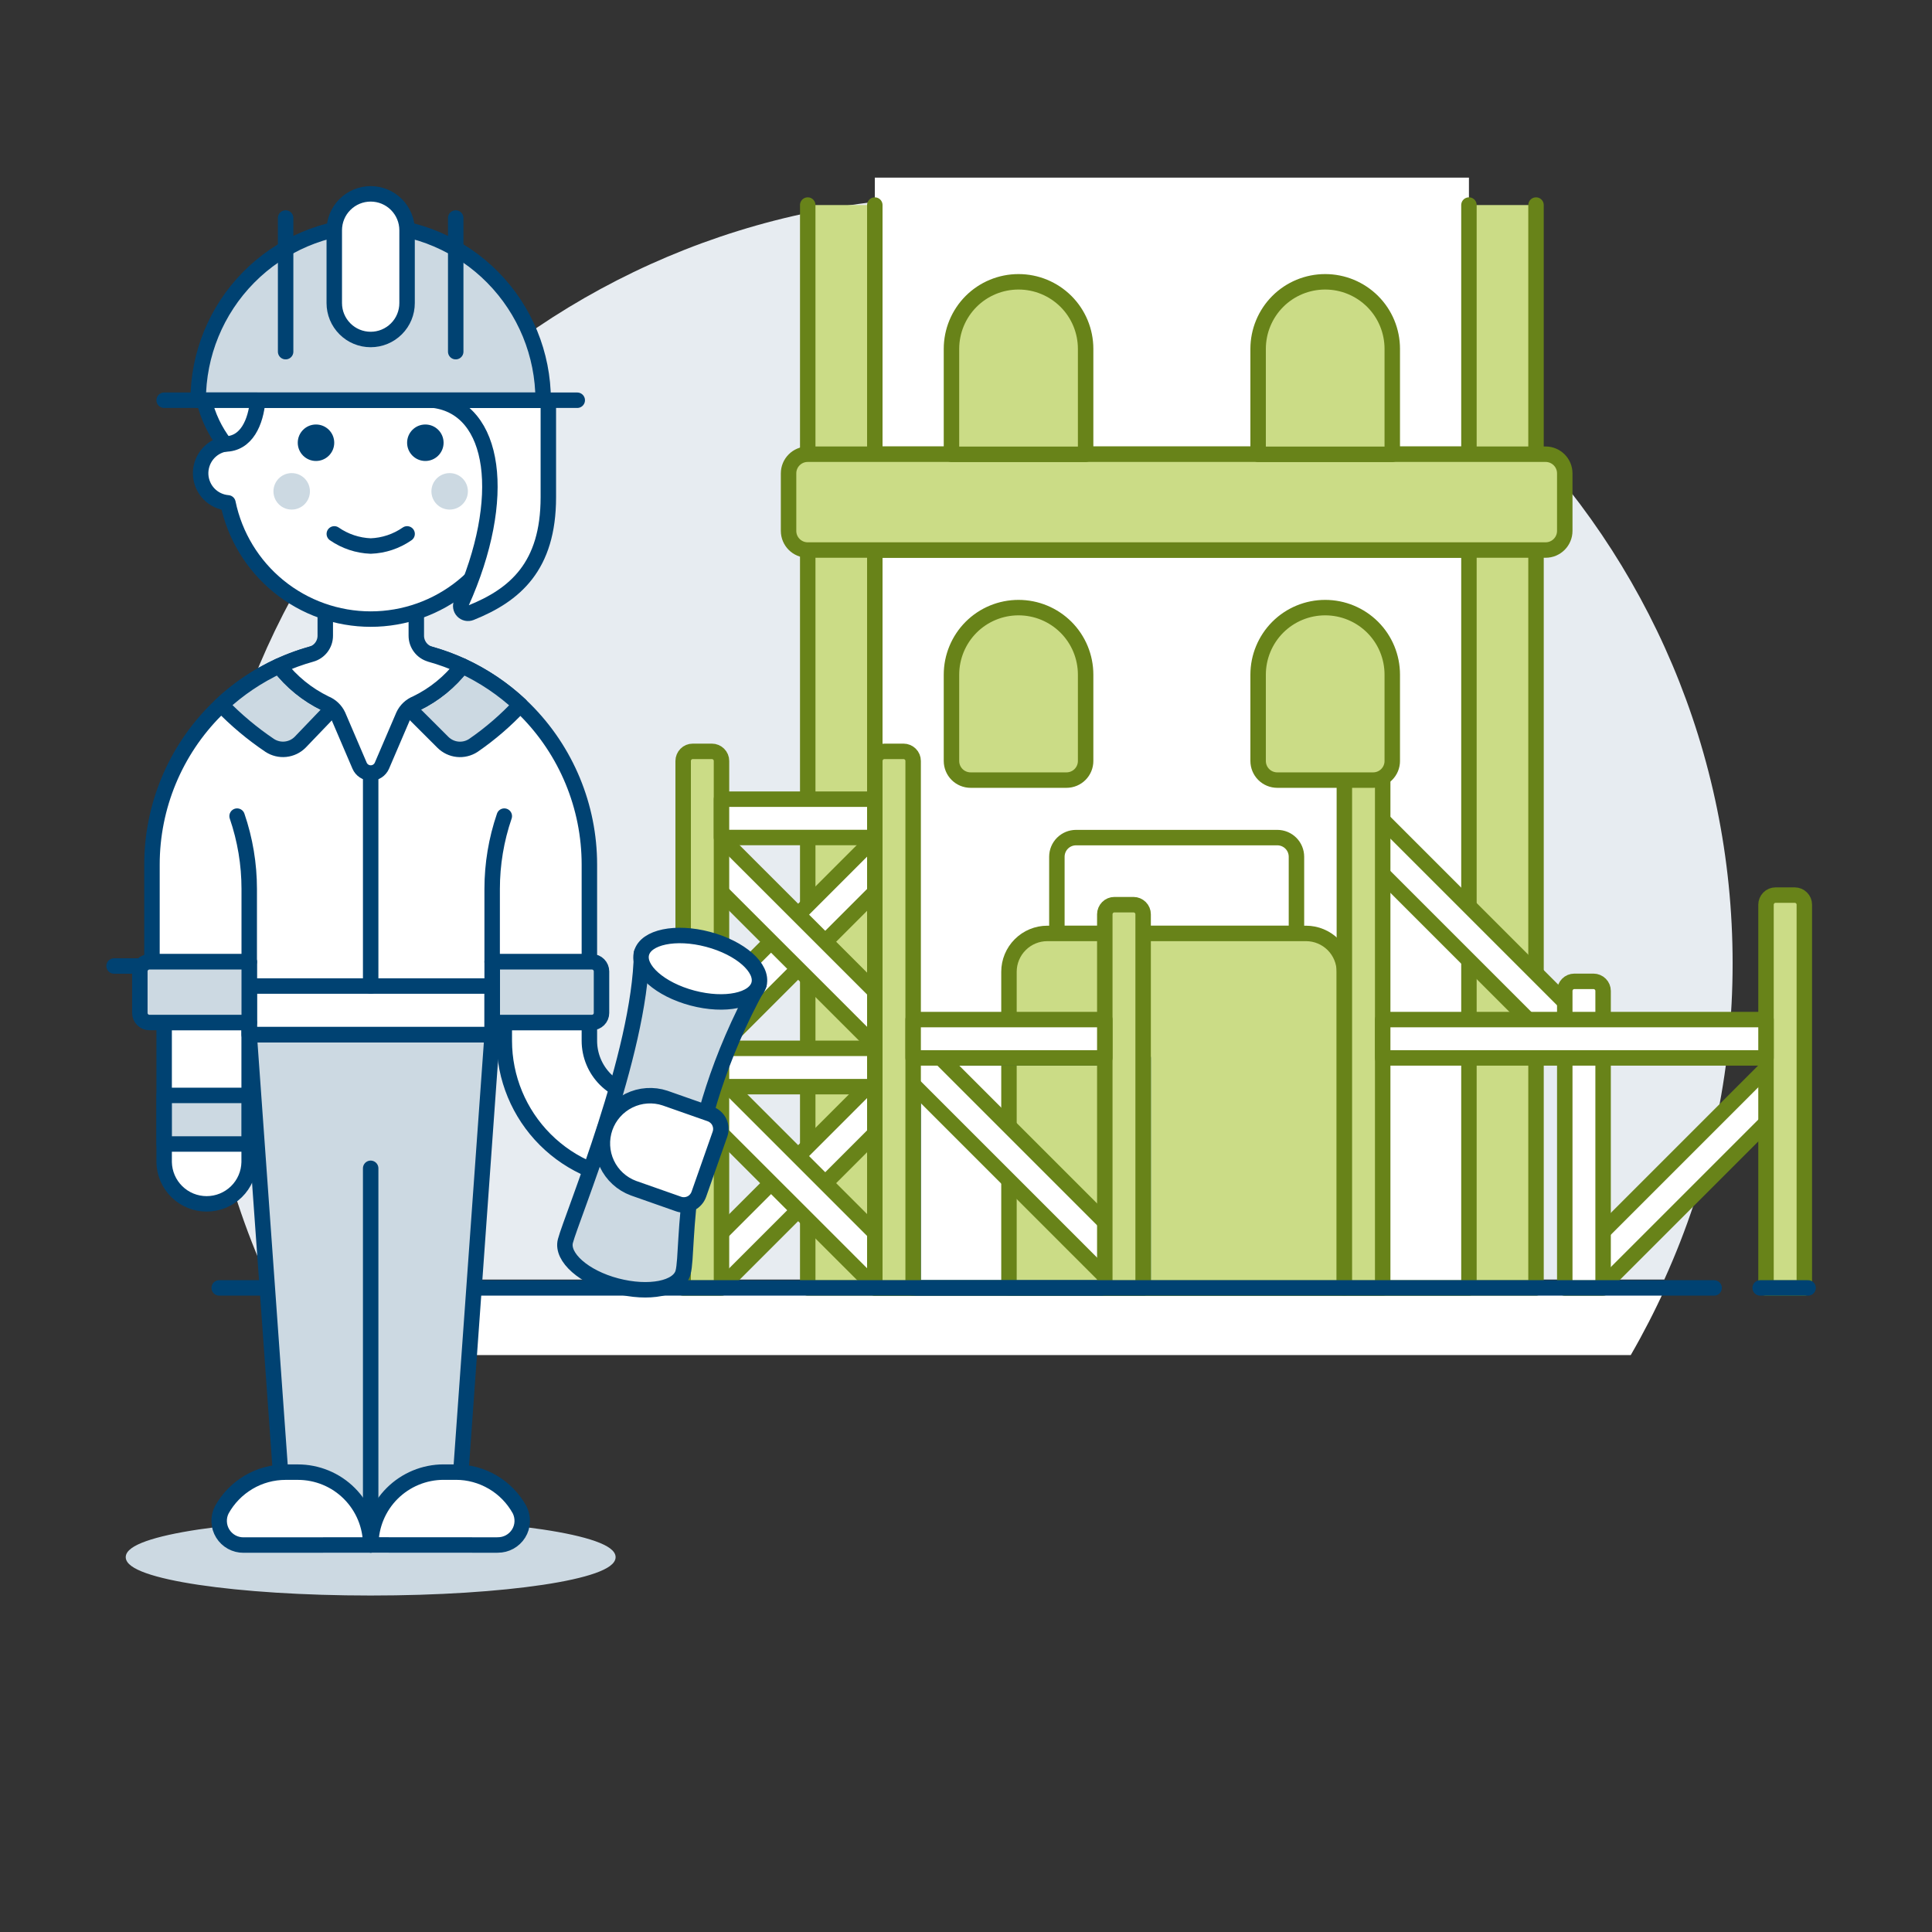 <?xml version="1.0" encoding="UTF-8"?>
<svg xmlns="http://www.w3.org/2000/svg" id="Construction-House-4--Streamline-Ux" viewBox="0 0 500 500">
  <rect x="0" y="0" width="500" height="500" fill="#333333" stroke="none"/>
  <path d="M448.4,249.3c.01-109.59-88.81-198.44-198.39-198.45S51.59,139.66,51.57,249.25c0,28.25,6.02,56.17,17.68,81.9h361.47c11.67-25.71,17.7-53.62,17.68-81.85h0Z" fill="#e7ecf1" stroke-width="0"></path>
  <path d="M29.52,250h12.4" fill="none" stroke="#004272" stroke-linecap="round" stroke-linejoin="round" stroke-width="4"></path>
  <path d="M430.96,333.33H69.38c2.69,5.95,5.67,11.74,8.93,17.36h343.73c3.25-5.62,6.23-11.41,8.93-17.36h-.01Z" fill="#fff" stroke-width="0"></path>
  <path d="M397.52,53.07v280.24h-188.48V53.07" fill="#cbdc86" stroke-width="0"></path>
  <path d="M397.52,53.07v280.24h-188.48V53.07" fill="none" stroke="#688319" stroke-linecap="round" stroke-linejoin="round" stroke-width="4"></path>
  <path d="M380.16,142.35h-153.76v190.96h153.76v-190.96h0Z" fill="#fff" stroke-width="0"></path>
  <path d="M380.16,142.35h-153.76v190.96h153.76v-190.96h0Z" fill="none" stroke="#688319" stroke-linecap="round" stroke-linejoin="round" stroke-width="4"></path>
  <path d="M335.52,241.57h-62v-19.84c0-1.32.52-2.58,1.45-3.51.93-.93,2.19-1.45,3.51-1.45h52.08c1.32,0,2.58.52,3.51,1.45.93.93,1.45,2.19,1.45,3.51v19.84h0Z" fill="#fff" stroke="#688319" stroke-linecap="round" stroke-linejoin="round" stroke-width="4"></path>
  <path d="M347.92,333.33h-86.8v-81.84c0-2.63,1.05-5.15,2.91-7.01,1.86-1.86,4.38-2.91,7.01-2.91h66.96c2.63,0,5.15,1.05,7.01,2.91,1.86,1.86,2.91,4.38,2.91,7.01v81.84Z" fill="#cbdc86" stroke-width="0"></path>
  <path d="M347.92,333.33h-86.8v-81.84c0-2.63,1.05-5.15,2.91-7.01,1.86-1.86,4.38-2.91,7.01-2.91h66.96c2.63,0,5.15,1.05,7.01,2.91,1.86,1.86,2.91,4.38,2.91,7.01v81.84Z" fill="none" stroke="#688319" stroke-linecap="round" stroke-linejoin="round" stroke-width="4"></path>
  <path d="M295.84,273.79h-59.52v59.52h59.52v-59.52Z" fill="none" stroke="#004272" stroke-linecap="round" stroke-linejoin="round" stroke-width="4"></path>
  <path d="M235.99,266.34l-7.01,7.01,56.95,56.95,7.01-7.01-56.95-56.95h0Z" fill="#fff" stroke="#688319" stroke-linecap="round" stroke-linejoin="round" stroke-width="4"></path>
  <path d="M226.52,279.23l-46.94,46.94,7.01,7.01,46.94-46.94-7.01-7.01Z" fill="#fff" stroke="#688319" stroke-linecap="round" stroke-linejoin="round" stroke-width="4"></path>
  <path d="M458.42,275.18l-50.99,50.99,7.01,7.01,50.99-50.99-7.01-7.01Z" fill="#fff" stroke="#688319" stroke-linecap="round" stroke-linejoin="round" stroke-width="4"></path>
  <path d="M186.59,279.23l-7.01,7.01,46.95,46.94,7.01-7.01-46.94-46.94h0Z" fill="#fff" stroke="#688319" stroke-linecap="round" stroke-linejoin="round" stroke-width="4"></path>
  <path d="M355.44,209.82l-7.01,7.01,56.95,56.95,7.01-7.01-56.95-56.95h0Z" fill="#fff" stroke="#688319" stroke-linecap="round" stroke-linejoin="round" stroke-width="4"></path>
  <path d="M226.52,216.75l-46.94,46.94,7.01,7.01,46.94-46.94-7.01-7.01h0Z" fill="#fff" stroke="#688319" stroke-linecap="round" stroke-linejoin="round" stroke-width="4"></path>
  <path d="M186.59,216.75l-7.01,7.01,46.95,46.94,7.01-7.01-46.95-46.94h0Z" fill="#fff" stroke="#688319" stroke-linecap="round" stroke-linejoin="round" stroke-width="4"></path>
  <path d="M176.8,333.33h9.92v-136.4c0-.66-.26-1.29-.73-1.75s-1.1-.73-1.75-.73h-4.96c-.66,0-1.29.26-1.75.73s-.73,1.1-.73,1.75v136.4h0Z" fill="#cbdc86" stroke="#688319" stroke-linecap="round" stroke-linejoin="round" stroke-width="4"></path>
  <path d="M226.4,333.33h9.92v-136.4c0-.66-.26-1.29-.73-1.75s-1.1-.73-1.75-.73h-4.96c-.66,0-1.29.26-1.75.73s-.73,1.1-.73,1.75v136.4h0Z" fill="#cbdc86" stroke="#688319" stroke-linecap="round" stroke-linejoin="round" stroke-width="4"></path>
  <path d="M285.92,333.33h9.92v-96.72c0-.66-.26-1.29-.73-1.75s-1.1-.73-1.75-.73h-4.96c-.66,0-1.29.26-1.75.73s-.73,1.1-.73,1.75v96.72h0Z" fill="#cbdc86" stroke="#688319" stroke-linecap="round" stroke-linejoin="round" stroke-width="4"></path>
  <path d="M347.92,333.33h9.92v-136.4c0-.66-.26-1.29-.73-1.75-.46-.46-1.1-.73-1.75-.73h-4.96c-.66,0-1.29.26-1.75.73s-.73,1.1-.73,1.75v136.4h0Z" fill="#cbdc86" stroke="#688319" stroke-linecap="round" stroke-linejoin="round" stroke-width="4"></path>
  <path d="M457.04,333.33h9.92v-99.2c0-.66-.26-1.29-.73-1.75-.46-.46-1.1-.73-1.75-.73h-4.96c-.66,0-1.29.26-1.75.73s-.73,1.1-.73,1.75v99.2h0Z" fill="#cbdc86" stroke="#688319" stroke-linecap="round" stroke-linejoin="round" stroke-width="4"></path>
  <path d="M404.96,333.33h9.92v-76.88c0-.66-.26-1.29-.73-1.75-.46-.46-1.1-.73-1.75-.73h-4.96c-.66,0-1.29.26-1.75.73s-.73,1.1-.73,1.75v76.88h0Z" fill="#fff" stroke="#688319" stroke-linecap="round" stroke-linejoin="round" stroke-width="4"></path>
  <path d="M455.53,333.31h12.4" fill="none" stroke="#004272" stroke-linecap="round" stroke-linejoin="round" stroke-width="4"></path>
  <path d="M56.73,333.31h386.88" fill="none" stroke="#004272" stroke-linecap="round" stroke-linejoin="round" stroke-width="4"></path>
  <path d="M457.04,263.87h-99.2v9.92h99.2v-9.92h0Z" fill="#fff" stroke="#688319" stroke-linecap="round" stroke-linejoin="round" stroke-width="4"></path>
  <path d="M226.4,271.31h-39.68v9.92h39.68v-9.92Z" fill="#fff" stroke="#688319" stroke-linecap="round" stroke-linejoin="round" stroke-width="4"></path>
  <path d="M285.92,263.87h-49.6v9.92h49.6v-9.92Z" fill="#fff" stroke="#688319" stroke-linecap="round" stroke-linejoin="round" stroke-width="4"></path>
  <path d="M226.4,206.83h-39.68v9.92h39.68v-9.92Z" fill="#fff" stroke="#688319" stroke-linecap="round" stroke-linejoin="round" stroke-width="4"></path>
  <path d="M226.4,45.97v71.58h153.76V45.97" fill="#fff" stroke-width="0"></path>
  <path d="M226.4,53.07v64.48h153.76V53.07" fill="none" stroke="#688319" stroke-linecap="round" stroke-linejoin="round" stroke-width="4"></path>
  <path d="M400,117.55h-190.96c-2.74,0-4.96,2.22-4.96,4.96v14.88c0,2.74,2.22,4.96,4.96,4.96h190.96c2.74,0,4.96-2.22,4.96-4.96v-14.88c0-2.74-2.22-4.96-4.96-4.96Z" fill="#cbdc86" stroke-width="0"></path>
  <path d="M400,117.55h-190.96c-2.74,0-4.96,2.22-4.96,4.96v14.88c0,2.74,2.22,4.96,4.96,4.96h190.96c2.74,0,4.96-2.22,4.96-4.96v-14.88c0-2.74-2.22-4.96-4.96-4.96Z" fill="none" stroke="#688319" stroke-linecap="round" stroke-linejoin="round" stroke-width="4"></path>
  <path d="M360.32,196.93c0,1.32-.52,2.58-1.45,3.51s-2.19,1.45-3.51,1.45h-24.8c-1.32,0-2.58-.52-3.51-1.45s-1.45-2.19-1.45-3.51v-22.32c0-4.6,1.83-9.02,5.08-12.28,3.26-3.26,7.67-5.08,12.28-5.08s9.02,1.83,12.28,5.08c3.26,3.26,5.08,7.67,5.08,12.28v22.32h0Z" fill="#cbdc86" stroke="#688319" stroke-linecap="round" stroke-linejoin="round" stroke-width="4"></path>
  <path d="M360.32,117.57h-34.72v-27.28c0-4.6,1.83-9.02,5.08-12.28,3.26-3.26,7.67-5.08,12.28-5.08s9.02,1.83,12.28,5.08,5.08,7.67,5.08,12.28v27.28h0Z" fill="#cbdc86" stroke-width="0"></path>
  <path d="M360.32,117.57h-34.72v-27.28c0-4.6,1.83-9.02,5.08-12.28,3.26-3.26,7.67-5.08,12.28-5.08s9.02,1.83,12.28,5.08,5.08,7.67,5.08,12.28v27.28h0Z" fill="none" stroke="#688319" stroke-linecap="round" stroke-linejoin="round" stroke-width="4"></path>
  <path d="M280.96,117.57h-34.72v-27.28c0-4.6,1.83-9.02,5.08-12.28,3.26-3.26,7.67-5.08,12.28-5.08s9.02,1.83,12.28,5.08c3.26,3.26,5.08,7.67,5.08,12.28v27.28h0Z" fill="#cbdc86" stroke-width="0"></path>
  <path d="M280.96,117.57h-34.72v-27.28c0-4.6,1.83-9.02,5.08-12.28,3.26-3.26,7.67-5.08,12.28-5.08s9.02,1.83,12.28,5.08c3.26,3.26,5.08,7.67,5.08,12.28v27.28h0Z" fill="none" stroke="#688319" stroke-linecap="round" stroke-linejoin="round" stroke-width="4"></path>
  <path d="M280.96,196.93c0,1.32-.52,2.58-1.45,3.51s-2.19,1.45-3.51,1.45h-24.8c-1.32,0-2.58-.52-3.51-1.45s-1.45-2.19-1.45-3.51v-22.32c0-4.6,1.83-9.02,5.08-12.28,3.26-3.26,7.67-5.08,12.28-5.08s9.02,1.83,12.28,5.08c3.26,3.26,5.08,7.67,5.08,12.28v22.32h0Z" fill="#cbdc86" stroke="#688319" stroke-linecap="round" stroke-linejoin="round" stroke-width="4"></path>
  <path d="M64.49,267.77l9.45,132.06h43.98l9.45-132.06h-62.89.01Z" fill="#ccd9e2" stroke-width="0"></path>
  <path d="M64.49,267.77l9.45,132.06h43.98l9.45-132.06h-62.89.01Z" fill="none" stroke="#004272" stroke-linecap="round" stroke-linejoin="round" stroke-width="4"></path>
  <path d="M130.52,264.63h22.01v4.72c0,3.75,1.49,7.35,4.14,10s6.25,4.15,10,4.15c1.45,0,2.88.28,4.21.84,1.34.55,2.55,1.36,3.57,2.39,1.02,1.02,1.83,2.24,2.39,3.57.55,1.34.84,2.77.84,4.21h0c0,1.45-.28,2.88-.84,4.21-.55,1.34-1.36,2.55-2.39,3.57s-2.24,1.83-3.57,2.38c-1.34.55-2.77.84-4.21.84h0c-9.59,0-18.79-3.81-25.57-10.59s-10.59-15.98-10.59-25.57v-4.72h0Z" fill="#fff" stroke="#004272" stroke-linecap="round" stroke-linejoin="round" stroke-width="4"></path>
  <path d="M196.43,254.72l-30.4-8.04c-.35,26-18.04,68.19-19.7,74.48-1.11,4.2,4.8,9.42,13.19,11.62s16.14.73,17.26-3.47c1.65-6.28-1.54-36.15,19.65-74.58h0Z" fill="#ccd9e2" stroke="#004272" stroke-linecap="round" stroke-linejoin="round" stroke-width="4"></path>
  <path d="M196.43,254.72c-1.11,4.2-8.81,5.8-17.21,3.58s-14.3-7.44-13.19-11.62,8.81-5.8,17.21-3.58,14.28,7.42,13.19,11.62h0Z" fill="#fff" stroke="#004272" stroke-linecap="round" stroke-linejoin="round" stroke-width="4"></path>
  <path d="M95.93,412.42c34.73,0,62.89-4.22,62.89-9.43s-28.16-9.43-62.89-9.43-62.89,4.22-62.89,9.43,28.16,9.43,62.89,9.43Z" fill="#ccd9e2" stroke="#ccd9e2" stroke-miterlimit="10"></path>
  <path d="M128.82,399.84c1.08.01,2.14-.26,3.09-.78.94-.52,1.74-1.28,2.31-2.19s.89-1.97.93-3.04c.04-1.08-.19-2.15-.68-3.11-1.63-2.95-4.02-5.42-6.93-7.13-2.91-1.71-6.22-2.62-9.59-2.61h-3.14c-5,0-9.79,1.99-13.33,5.52-3.53,3.53-5.52,8.33-5.52,13.33l32.87.02h0Z" fill="#fff" stroke="#004272" stroke-linecap="round" stroke-linejoin="round" stroke-width="4"></path>
  <path d="M95.94,399.84c0-5-1.99-9.79-5.52-13.33s-8.33-5.52-13.33-5.52h-3.17c-3.37,0-6.69.9-9.59,2.62s-5.3,4.18-6.93,7.13c-.49.96-.73,2.03-.68,3.11.04,1.08.36,2.12.93,3.04s1.36,1.67,2.3,2.19,2.01.79,3.08.78l32.89-.02h.02Z" fill="#fff" stroke="#004272" stroke-linecap="round" stroke-linejoin="round" stroke-width="4"></path>
  <path d="M95.93,302.36v97.47" fill="none" stroke="#004272" stroke-linecap="round" stroke-linejoin="round" stroke-width="4"></path>
  <path d="M127.37,248.91h25.16v-25.16c0-15.01-5.96-29.41-16.58-40.02-10.61-10.61-25.01-16.58-40.02-16.58s-29.41,5.96-40.02,16.58c-10.61,10.61-16.58,25.01-16.58,40.02v25.16h25.16v18.85h62.88v-18.85h0Z" fill="#fff" stroke-width="0"></path>
  <path d="M127.37,255.19h-62.89v12.58h62.89v-12.58h0Z" fill="#fff" stroke="#004272" stroke-linecap="round" stroke-linejoin="round" stroke-width="4"></path>
  <path d="M64.5,264.63h-22.02v36.16c.06,2.88,1.25,5.62,3.3,7.63s4.82,3.14,7.7,3.14,5.64-1.13,7.7-3.14,3.24-4.75,3.3-7.63v-36.16h.02Z" fill="#fff" stroke="#004272" stroke-linecap="round" stroke-linejoin="round" stroke-width="4"></path>
  <path d="M127.37,248.91h25.16v-25.16c0-15.01-5.96-29.41-16.58-40.02-10.61-10.61-25.01-16.58-40.02-16.58s-29.41,5.96-40.02,16.58c-10.61,10.61-16.58,25.01-16.58,40.02v25.16h25.16v18.85h62.88v-18.85h0Z" fill="none" stroke="#004272" stroke-linecap="round" stroke-linejoin="round" stroke-width="4"></path>
  <path d="M64.47,283.49h-21.98v12.58h21.98v-12.58Z" fill="#ccd9e2" stroke="#004272" stroke-linecap="round" stroke-linejoin="round" stroke-width="4"></path>
  <path d="M127.37,248.91v-18.85c0-6.41,1.06-12.78,3.14-18.85h0" fill="none" stroke="#004272" stroke-linecap="round" stroke-linejoin="round" stroke-width="4"></path>
  <path d="M64.5,248.91v-18.85c0-6.41-1.06-12.78-3.14-18.85h0" fill="none" stroke="#004272" stroke-linecap="round" stroke-linejoin="round" stroke-width="4"></path>
  <path d="M119.61,172.33c-3.16,4.12-7.23,7.44-11.9,9.7-.71.3-1.37.72-1.94,1.24l8.83,8.82c1.02,1.02,2.36,1.67,3.8,1.82,1.44.15,2.88-.2,4.09-.99,4.42-3.04,8.49-6.56,12.14-10.49-4.43-4.14-9.5-7.55-15.01-10.09h-.01Z" fill="#ccd9e2" stroke="#004272" stroke-linecap="round" stroke-linejoin="round" stroke-width="4"></path>
  <path d="M95.93,200.05v55.15" fill="none" stroke="#004272" stroke-linecap="round" stroke-linejoin="round" stroke-width="4"></path>
  <path d="M153.19,264.63h-25.79v-15.72h25.79c.66,0,1.29.26,1.75.73s.73,1.1.73,1.75v10.76c0,.66-.26,1.29-.73,1.75s-1.1.73-1.75.73h0Z" fill="#ccd9e2" stroke="#004272" stroke-linecap="round" stroke-linejoin="round" stroke-width="4"></path>
  <path d="M64.5,264.63h-25.83c-.66,0-1.29-.26-1.75-.73-.47-.47-.73-1.1-.73-1.75v-10.76c0-.66.26-1.29.73-1.75s1.1-.73,1.75-.73h25.83v15.72h0Z" fill="#ccd9e2" stroke="#004272" stroke-linecap="round" stroke-linejoin="round" stroke-width="4"></path>
  <path d="M86.12,183.28c-.59-.52-1.26-.95-1.98-1.25-4.66-2.26-8.74-5.58-11.9-9.69-5.49,2.54-10.54,5.94-14.96,10.07,3.79,3.93,7.99,7.45,12.52,10.5,1.21.79,2.65,1.14,4.09.99,1.44-.15,2.78-.79,3.8-1.82l8.44-8.8h-.01Z" fill="#ccd9e2" stroke="#004272" stroke-linecap="round" stroke-linejoin="round" stroke-width="4"></path>
  <path d="M172.13,284.19c-3.07-1.02-6.43-.79-9.33.64s-5.14,3.94-6.21,7-.9,6.41.47,9.34,3.85,5.21,6.89,6.33l11.66,4.1c.51.18,1.05.26,1.59.23s1.07-.17,1.56-.4c.49-.23.92-.56,1.28-.97.36-.4.64-.87.82-1.38l5.46-15.54c.18-.51.26-1.05.23-1.59s-.17-1.07-.4-1.56-.56-.92-.97-1.28c-.4-.36-.87-.64-1.38-.82l-11.65-4.09h-.02Z" fill="#fff" stroke="#004272" stroke-linecap="round" stroke-linejoin="round" stroke-width="4"></path>
  <path d="M111.36,169.31c-1.04-.29-1.96-.92-2.61-1.78s-1.01-1.92-1.01-3v-21.4h-23.56v21.4c0,1.08-.35,2.13-1.01,3-.65.86-1.57,1.49-2.61,1.78-2.84.79-5.61,1.8-8.29,3.04,3.16,4.11,7.24,7.42,11.9,9.69,1.47.59,2.66,1.71,3.33,3.14l5.56,12.98c.24.56.65,1.05,1.16,1.38.51.34,1.12.52,1.73.52s1.22-.18,1.73-.52c.51-.34.92-.82,1.16-1.38l5.57-12.99c.66-1.43,1.85-2.55,3.31-3.13,4.67-2.26,8.75-5.58,11.9-9.7-2.67-1.22-5.44-2.23-8.27-3.02h0Z" fill="#fff" stroke="#004272" stroke-linecap="round" stroke-linejoin="round" stroke-width="4"></path>
  <path d="M139.95,122.45c0-1.79-.65-3.52-1.8-4.9-1.15-1.38-2.73-2.31-4.49-2.65v-5.03c-.11-9.93-4.14-19.42-11.2-26.4s-16.6-10.9-26.53-10.9-19.47,3.92-26.53,10.9c-7.06,6.98-11.09,16.47-11.2,26.4v5.03c-1.83.34-3.48,1.34-4.63,2.81s-1.73,3.3-1.64,5.16c.1,1.86.87,3.63,2.16,4.96,1.3,1.34,3.04,2.16,4.9,2.31,1.76,8.5,6.4,16.13,13.13,21.61s15.15,8.47,23.83,8.47,17.09-2.99,23.83-8.47c6.73-5.48,11.37-13.11,13.13-21.61,1.92-.18,3.71-1.07,5.01-2.49,1.3-1.42,2.03-3.28,2.04-5.21h0Z" fill="#fff" stroke="#004272" stroke-linecap="round" stroke-linejoin="round" stroke-width="4"></path>
  <path d="M75.49,131.88c2.6,0,4.72-2.11,4.72-4.72s-2.11-4.72-4.72-4.72-4.72,2.11-4.72,4.72,2.11,4.72,4.72,4.72Z" fill="#ccd9e2" stroke-width="0"></path>
  <path d="M116.37,131.88c2.6,0,4.72-2.11,4.72-4.72s-2.11-4.72-4.72-4.72-4.72,2.11-4.72,4.72,2.11,4.72,4.72,4.72Z" fill="#ccd9e2" stroke-width="0"></path>
  <path d="M105.36,138.17c-2.78,1.93-6.05,3.02-9.42,3.14-3.38-.13-6.65-1.22-9.42-3.14" fill="none" stroke="#004272" stroke-linecap="round" stroke-linejoin="round" stroke-width="4"></path>
  <path d="M81.78,119.3c2.6,0,4.72-2.11,4.72-4.72s-2.11-4.72-4.72-4.72-4.72,2.11-4.72,4.72,2.11,4.72,4.72,4.72Z" fill="#004272" stroke-width="0"></path>
  <path d="M110.08,119.3c2.6,0,4.72-2.11,4.72-4.72s-2.11-4.72-4.72-4.72-4.72,2.11-4.72,4.72,2.11,4.72,4.72,4.72Z" fill="#004272" stroke-width="0"></path>
  <path d="M95.93,58.31c-11.9.17-23.25,5.01-31.6,13.48s-13.04,19.89-13.04,31.79h89.28c0-11.9-4.69-23.32-13.04-31.79s-19.71-13.31-31.6-13.48Z" fill="#ccd9e2" stroke-width="0"></path>
  <path d="M95.93,58.31c-11.9.17-23.25,5.01-31.6,13.48s-13.04,19.89-13.04,31.79h89.28c0-11.9-4.69-23.32-13.04-31.79s-19.71-13.31-31.6-13.48h0Z" fill="none" stroke="#004272" stroke-linecap="round" stroke-linejoin="round" stroke-width="4"></path>
  <path d="M42.48,103.58h106.91" fill="none" stroke="#004272" stroke-linecap="round" stroke-linejoin="round" stroke-width="4"></path>
  <path d="M73.92,56.42v34.59" fill="none" stroke="#004272" stroke-linecap="round" stroke-linejoin="round" stroke-width="4"></path>
  <path d="M117.94,56.42v34.59" fill="none" stroke="#004272" stroke-linecap="round" stroke-linejoin="round" stroke-width="4"></path>
  <path d="M95.93,87.86c-2.5,0-4.9-.99-6.66-2.76-1.77-1.77-2.76-4.16-2.76-6.66v-18.85c0-2.5.99-4.9,2.76-6.66,1.77-1.77,4.16-2.76,6.66-2.76s4.9.99,6.66,2.76c1.77,1.77,2.76,4.16,2.76,6.66v18.85c0,2.5-.99,4.9-2.76,6.66-1.77,1.77-4.16,2.76-6.66,2.76Z" fill="#fff" stroke="#004272" stroke-linecap="round" stroke-linejoin="round" stroke-width="4"></path>
  <path d="M52.82,103.59c.97,4.11,2.8,7.97,5.38,11.32,5.62,0,8.01-5.69,8.5-11.32,0,0-13.88,0-13.88,0Z" fill="#fff" stroke="#004272" stroke-linecap="round" stroke-linejoin="round" stroke-width="4"></path>
  <path d="M112.33,103.59c15.96,2.12,19.27,25.3,7.09,52.43-.16.34-.22.73-.16,1.11s.23.72.49,1c.26.28.6.47.97.55s.76.05,1.11-.09c11.44-4.59,20.08-11.98,20.08-29.89v-25.1h-29.59.01Z" fill="#fff" stroke="#004272" stroke-linecap="round" stroke-linejoin="round" stroke-width="4"></path>
</svg>
